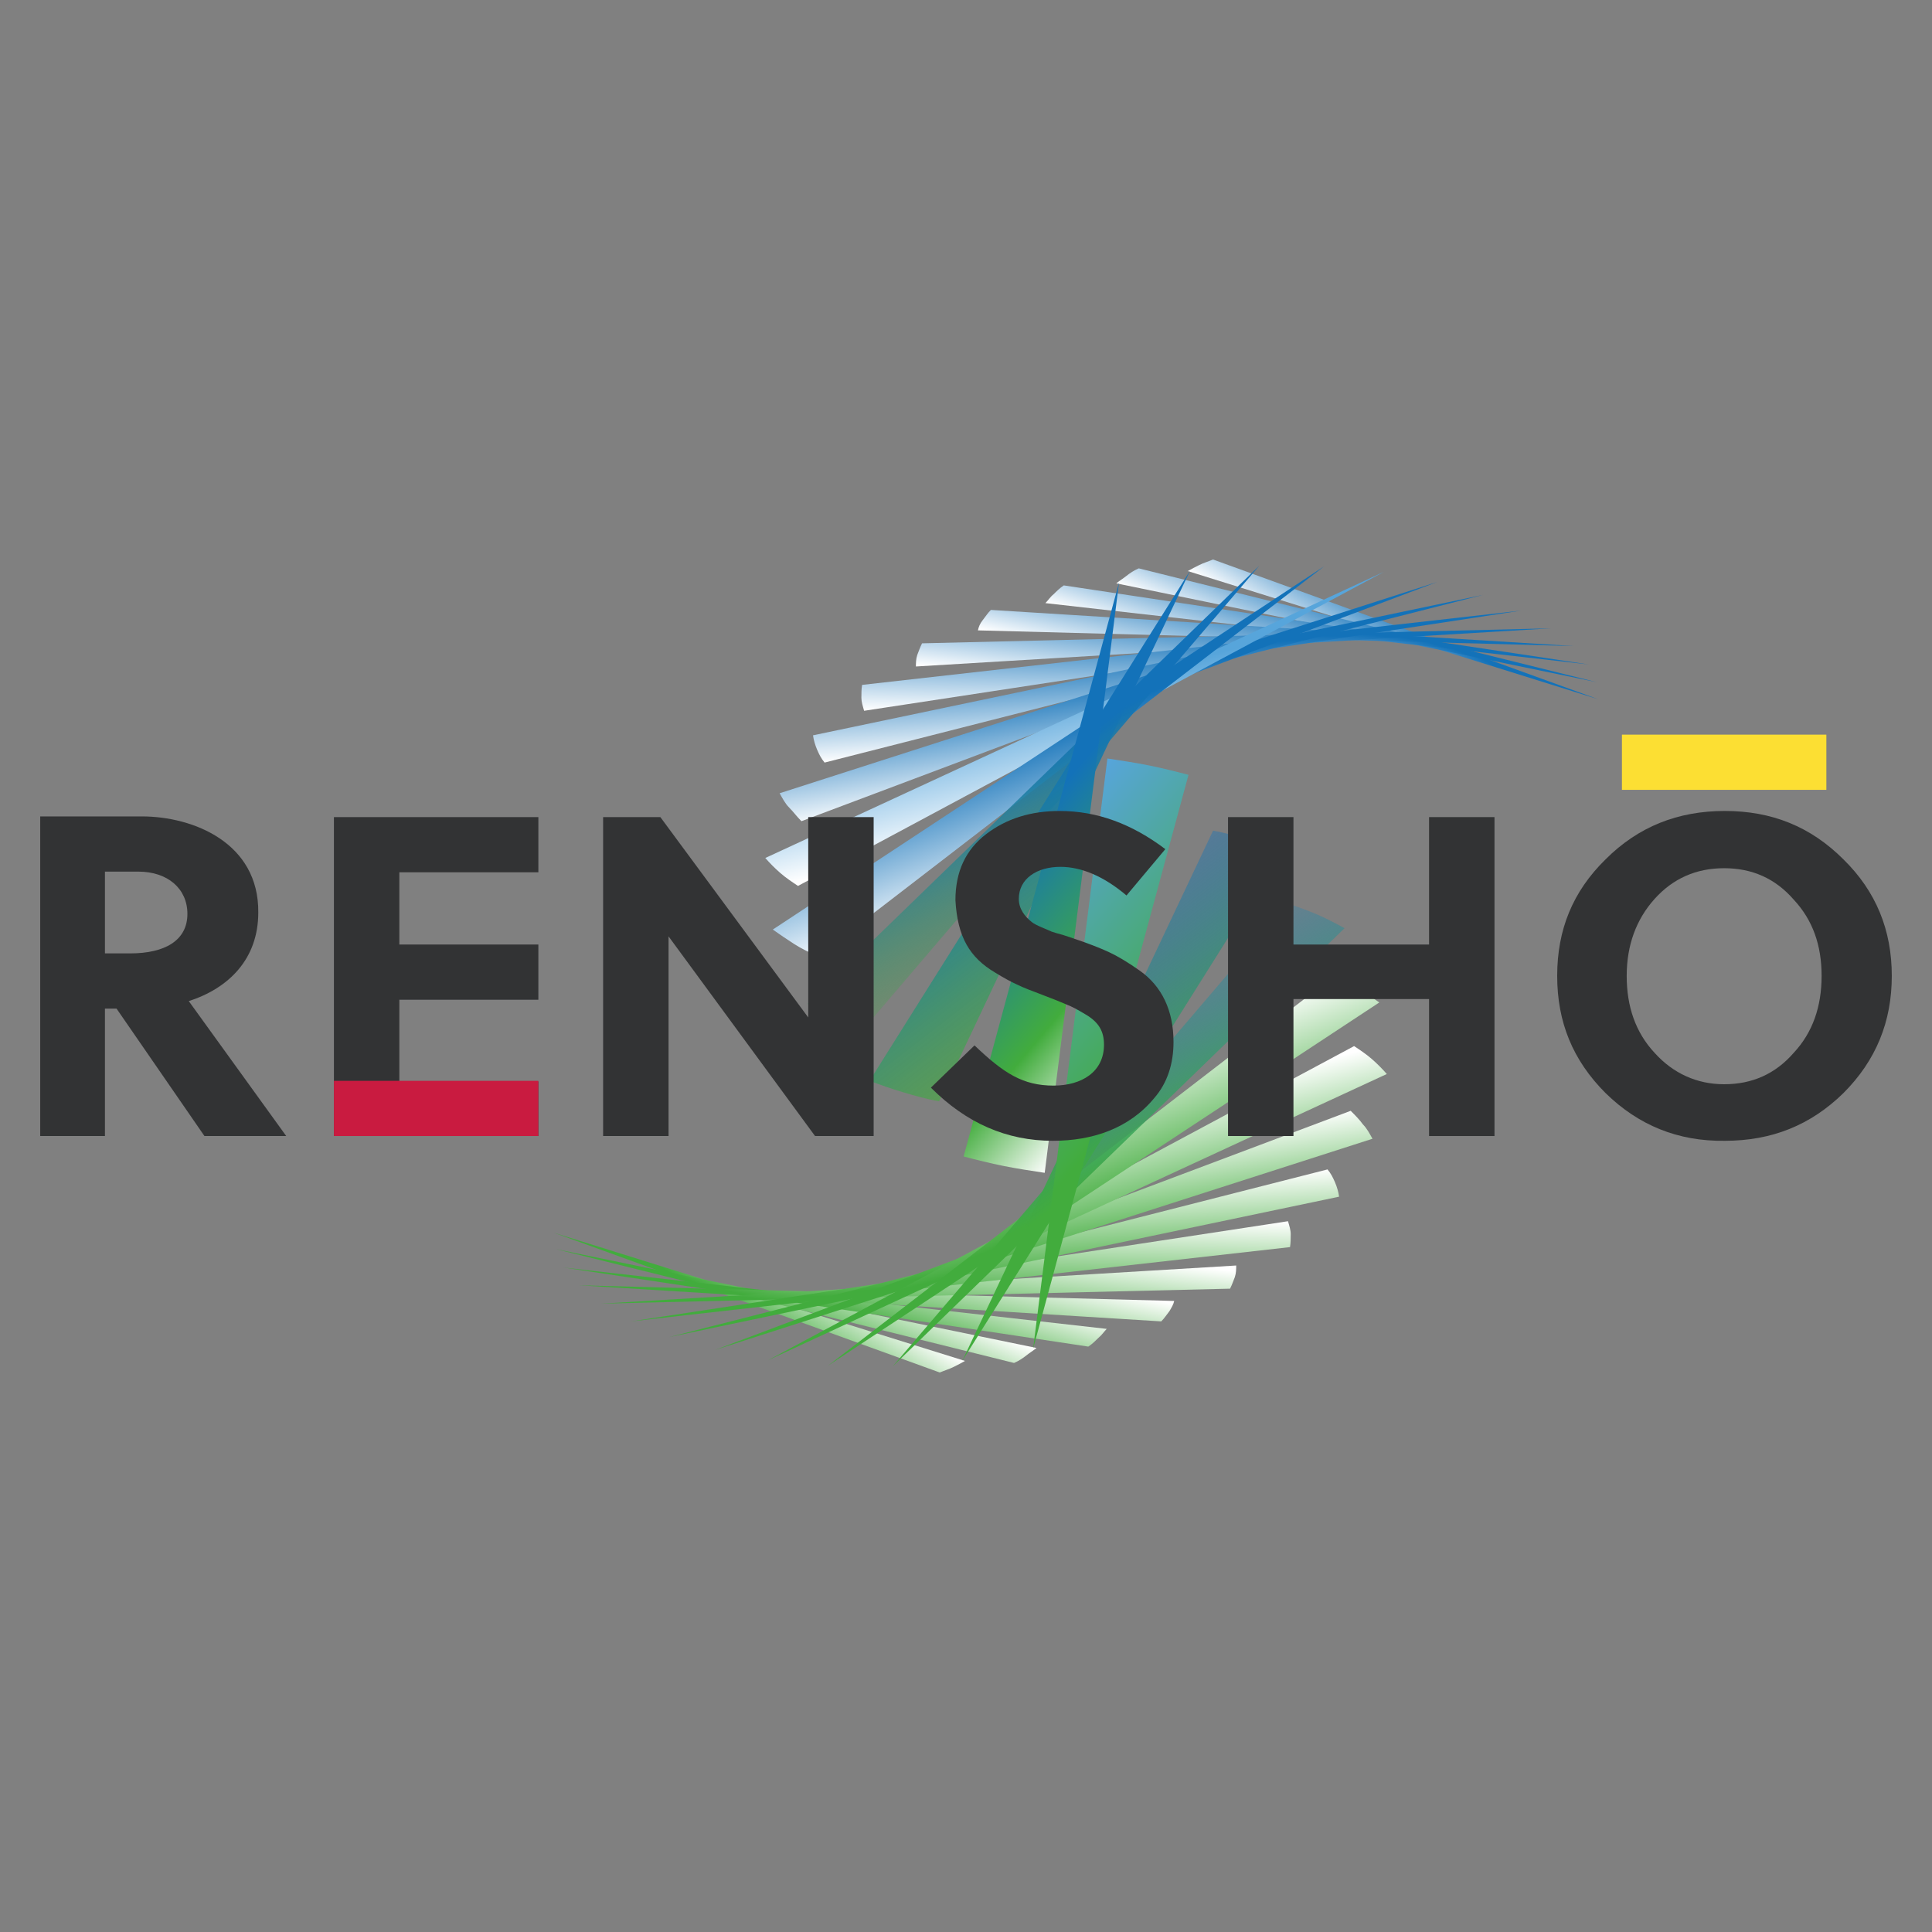<?xml version="1.0" encoding="utf-8"?>
<!-- Generator: Adobe Illustrator 28.1.0, SVG Export Plug-In . SVG Version: 6.00 Build 0)  -->
<svg version="1.1" id="Calque_1" xmlns="http://www.w3.org/2000/svg" xmlns:xlink="http://www.w3.org/1999/xlink" x="0px" y="0px"
	 viewBox="0 0 283.5 283.5" style="enable-background:new 0 0 283.5 283.5;" xml:space="preserve">
<rect x="0" y="0" width="283.5" height="283.5" fill="#808080" stroke="none"/>
<style type="text/css">
	.st0{fill:url(#SVGID_1_);}
	.st1{fill:url(#SVGID_00000136374039167088908480000007251430984114564235_);}
	.st2{fill:url(#SVGID_00000142172444041470100460000002393733201876671894_);}
	.st3{fill:url(#SVGID_00000081617671286575726710000006673697124135355309_);}
	.st4{fill:url(#SVGID_00000030462168009621517130000007208726830065887893_);}
	.st5{fill:url(#SVGID_00000005970839844574516340000004957877500266381987_);}
	.st6{fill:url(#SVGID_00000054250761337825850480000014008521131758962850_);}
	.st7{fill:url(#SVGID_00000022562450906556971980000013900522346369244581_);}
	.st8{fill:url(#SVGID_00000000901971438223822090000000547343802597848746_);}
	.st9{fill:url(#SVGID_00000000202759038421051500000011773119381241968794_);}
	.st10{fill:url(#SVGID_00000078041124277466286320000008406542773221274515_);}
	.st11{fill:url(#SVGID_00000148625643425743417580000011692829253969630116_);}
	.st12{fill:url(#SVGID_00000046335102618231349620000018373929406612583832_);}
	.st13{fill:url(#SVGID_00000178907886779559940280000017613292286336643514_);}
	.st14{fill:url(#SVGID_00000137101185776589926100000017598876041938824875_);}
	.st15{fill:url(#SVGID_00000016050000570496164050000018139114797786201791_);}
	.st16{fill:url(#SVGID_00000131352048849767975500000007390555729823100313_);}
	.st17{fill:url(#SVGID_00000002376928869607674050000005315670689103209628_);}
	.st18{fill:url(#SVGID_00000085960104953095478540000000418628592627377570_);}
	.st19{fill:url(#SVGID_00000026846008031398694770000009563634216310528929_);}
	.st20{fill:url(#SVGID_00000179627368892651505540000007427928103535235973_);}
	.st21{fill:url(#SVGID_00000148629571015486671150000009914933089829869735_);}
	.st22{fill:url(#SVGID_00000024709163000679774670000014628488939187036346_);}
	.st23{fill:url(#SVGID_00000089563216739874264030000004222317712670301835_);}
	.st24{fill:url(#SVGID_00000121976198374458295000000013799712670429526665_);}
	.st25{fill:url(#SVGID_00000176734921749718913750000017653480245139962027_);}
	.st26{fill:#323334;}
	.st27{fill:#C91B40;}
	.st28{fill:#FCDF33;}
</style>
<g>
	<g>
		<g>
			<g>
				
					<linearGradient id="SVGID_1_" gradientUnits="userSpaceOnUse" x1="4048.665" y1="504.764" x2="4096.148" y2="504.764" gradientTransform="matrix(-0.595 1.592623e-02 0.438 0.267 2314.184 -8.726)">
					<stop  offset="0" style="stop-color:#FFFFFF"/>
					<stop  offset="0.739" style="stop-color:#42AC3D"/>
				</linearGradient>
				<path class="st0" d="M81.3,180.9l56.6,20.5c0.7-0.3,1.4-0.5,2-0.8c0.6-0.3,1.2-0.6,1.7-0.9L81.3,180.9z"/>
			</g>
			<g>
				
					<linearGradient id="SVGID_00000114071350311631927770000013624510455127256979_" gradientUnits="userSpaceOnUse" x1="3717.957" y1="138.595" x2="3765.44" y2="138.595" gradientTransform="matrix(-0.623 7.192525e-02 0.559 0.245 2371.625 -111.758)">
					<stop  offset="0" style="stop-color:#FFFFFF"/>
					<stop  offset="0.739" style="stop-color:#42AC3D"/>
				</linearGradient>
				<path style="fill:url(#SVGID_00000114071350311631927770000013624510455127256979_);" d="M81.6,183.3l67.2,16.7
					c0.7-0.3,1.3-0.7,1.8-1.1s1-0.7,1.5-1.1L81.6,183.3z"/>
			</g>
			<g>
				
					<linearGradient id="SVGID_00000137836499853677792260000000378702029198249609_" gradientUnits="userSpaceOnUse" x1="3372.766" y1="-181.098" x2="3420.249" y2="-181.098" gradientTransform="matrix(-0.632 0.134 0.678 0.21 2395.313 -227.068)">
					<stop  offset="0" style="stop-color:#FFFFFF"/>
					<stop  offset="0.739" style="stop-color:#42AC3D"/>
				</linearGradient>
				<path style="fill:url(#SVGID_00000137836499853677792260000000378702029198249609_);" d="M82.7,186l77,11.6
					c0.6-0.4,1.1-0.9,1.5-1.3c0.5-0.4,0.8-0.9,1.2-1.3L82.7,186z"/>
			</g>
			<g>
				
					<linearGradient id="SVGID_00000111183786948280335900000004134348836717398197_" gradientUnits="userSpaceOnUse" x1="3026.103" y1="-450.591" x2="3073.585" y2="-450.591" gradientTransform="matrix(-0.62 0.202 0.792 0.162 2378.922 -352.371)">
					<stop  offset="0" style="stop-color:#FFFFFF"/>
					<stop  offset="0.739" style="stop-color:#42AC3D"/>
				</linearGradient>
				<path style="fill:url(#SVGID_00000111183786948280335900000004134348836717398197_);" d="M84.9,188.6l85.5,5.3
					c0.5-0.5,0.8-1,1.2-1.5c0.3-0.5,0.6-1,0.7-1.5L84.9,188.6z"/>
			</g>
			<g>
				
					<linearGradient id="SVGID_00000029043300704898354920000015132808050833967269_" gradientUnits="userSpaceOnUse" x1="2689.219" y1="-668.273" x2="2736.701" y2="-668.273" gradientTransform="matrix(-0.583 0.273 0.895 9.932890e-02 2316.588 -484.641)">
					<stop  offset="0" style="stop-color:#FFFFFF"/>
					<stop  offset="0.739" style="stop-color:#42AC3D"/>
				</linearGradient>
				<path style="fill:url(#SVGID_00000029043300704898354920000015132808050833967269_);" d="M88.2,191.3l92.3-2.2
					c0.3-0.6,0.5-1.2,0.7-1.7c0.2-0.6,0.2-1.2,0.2-1.7L88.2,191.3z"/>
			</g>
			<g>
				
					<linearGradient id="SVGID_00000173846062534864126970000001581172958366517910_" gradientUnits="userSpaceOnUse" x1="2371.489" y1="-834.409" x2="2418.971" y2="-834.409" gradientTransform="matrix(-0.518 0.345 0.982 2.339239e-02 2203.2 -620.111)">
					<stop  offset="0" style="stop-color:#FFFFFF"/>
					<stop  offset="0.739" style="stop-color:#42AC3D"/>
				</linearGradient>
				<path style="fill:url(#SVGID_00000173846062534864126970000001581172958366517910_);" d="M92.6,193.9l96.7-10.9
					c0.1-0.6,0.1-1.3,0.1-1.9c0-0.6-0.2-1.2-0.4-1.9L92.6,193.9z"/>
			</g>
			<g>
				
					<linearGradient id="SVGID_00000058550188407776866090000002292256473866771130_" gradientUnits="userSpaceOnUse" x1="2080.375" y1="-950.871" x2="2127.858" y2="-950.871" gradientTransform="matrix(-0.423 0.416 1.046 -6.566904e-02 2034.714 -754.281)">
					<stop  offset="0" style="stop-color:#FFFFFF"/>
					<stop  offset="0.739" style="stop-color:#42AC3D"/>
				</linearGradient>
				<path style="fill:url(#SVGID_00000058550188407776866090000002292256473866771130_);" d="M98.2,196.2l98.3-20.6
					c-0.1-0.7-0.3-1.4-0.6-2.1c-0.3-0.7-0.6-1.3-1.1-1.9L98.2,196.2z"/>
			</g>
			<g>
				
					<linearGradient id="SVGID_00000091708074152900689660000007872664512027516323_" gradientUnits="userSpaceOnUse" x1="1821.454" y1="-1020.853" x2="1868.936" y2="-1020.853" gradientTransform="matrix(-0.298 0.483 1.082 -0.167 1808.469 -881.977)">
					<stop  offset="0" style="stop-color:#FFFFFF"/>
					<stop  offset="0.739" style="stop-color:#42AC3D"/>
				</linearGradient>
				<path style="fill:url(#SVGID_00000091708074152900689660000007872664512027516323_);" d="M104.9,198.1l96.5-31
					c-0.4-0.7-0.8-1.5-1.4-2.1c-0.5-0.7-1.1-1.3-1.8-2L104.9,198.1z"/>
			</g>
			<g>
				
					<linearGradient id="SVGID_00000026159280364319845830000015250252018273129105_" gradientUnits="userSpaceOnUse" x1="1598.5" y1="-1048.586" x2="1645.983" y2="-1048.586" gradientTransform="matrix(-0.141 0.544 1.083 -0.278 1523.513 -997.428)">
					<stop  offset="0" style="stop-color:#FFFFFF"/>
					<stop  offset="0.739" style="stop-color:#42AC3D"/>
				</linearGradient>
				<path style="fill:url(#SVGID_00000026159280364319845830000015250252018273129105_);" d="M112.7,199.6l90.8-42
					c-0.7-0.8-1.4-1.5-2.2-2.2c-0.8-0.7-1.7-1.3-2.6-1.9L112.7,199.6z"/>
			</g>
			<g>
				
					<linearGradient id="SVGID_00000045611355878577312320000004713143952396046736_" gradientUnits="userSpaceOnUse" x1="1413.619" y1="-1039.057" x2="1461.102" y2="-1039.057" gradientTransform="matrix(4.616327e-02 0.593 1.045 -0.397 1180.914 -1094.384)">
					<stop  offset="0" style="stop-color:#FFFFFF"/>
					<stop  offset="0.739" style="stop-color:#42AC3D"/>
				</linearGradient>
				<path style="fill:url(#SVGID_00000045611355878577312320000004713143952396046736_);" d="M121.5,200.4l80.9-53.3
					c-1-0.7-2-1.4-3.1-2.1s-2.3-1.3-3.5-1.8L121.5,200.4z"/>
			</g>
			<g>
				
					<linearGradient id="SVGID_00000103975293537915478490000000381841088125596814_" gradientUnits="userSpaceOnUse" x1="1267.409" y1="-997.752" x2="1314.892" y2="-997.752" gradientTransform="matrix(0.262 0.629 0.962 -0.52 784.045 -1166.273)">
					<stop  offset="0" style="stop-color:#0C82C3;stop-opacity:0.2"/>
					<stop  offset="0.739" style="stop-color:#42AC3D"/>
				</linearGradient>
				<path style="fill:url(#SVGID_00000103975293537915478490000000381841088125596814_);" d="M131,200.5l66.3-64.3
					c-1.3-0.7-2.6-1.4-4-2s-2.8-1.1-4.3-1.6L131,200.5z"/>
			</g>
			<g>
				
					<linearGradient id="SVGID_00000143598330515474213270000007197369149092536748_" gradientUnits="userSpaceOnUse" x1="1159.155" y1="-930.401" x2="1206.638" y2="-930.401" gradientTransform="matrix(0.503 0.648 0.829 -0.644 338.832 -1206.385)">
					<stop  offset="0" style="stop-color:#1372B9;stop-opacity:0.4"/>
					<stop  offset="0.739" style="stop-color:#42AC3D"/>
				</linearGradient>
				<path style="fill:url(#SVGID_00000143598330515474213270000007197369149092536748_);" d="M141.2,199.7l47-74.8
					c-1.6-0.6-3.3-1.2-5-1.7c-1.7-0.5-3.4-1-5.2-1.3L141.2,199.7z"/>
			</g>
			<g>
				
					<linearGradient id="SVGID_00000106146095168221643330000009742022434614569605_" gradientUnits="userSpaceOnUse" x1="1087.028" y1="-842.771" x2="1134.511" y2="-842.771" gradientTransform="matrix(0.764 0.645 0.645 -0.764 -146.053 -1208.106)">
					<stop  offset="0" style="stop-color:#57A5DB"/>
					<stop  offset="0.739" style="stop-color:#42AC3D"/>
				</linearGradient>
				<path style="fill:url(#SVGID_00000106146095168221643330000009742022434614569605_);" d="M151.6,197.9l22.8-84.2
					c-1.9-0.5-3.9-1-5.9-1.4c-2-0.4-4-0.7-6-1L151.6,197.9z"/>
			</g>
		</g>
		<g>
			<g>
				
					<linearGradient id="SVGID_00000119113642060150399350000013471966242319810745_" gradientUnits="userSpaceOnUse" x1="-1069.659" y1="-844.948" x2="-1022.176" y2="-844.948" gradientTransform="matrix(0.595 -1.592623e-02 -0.438 -0.267 455.33 -150.097)">
					<stop  offset="0" style="stop-color:#FFFFFF"/>
					<stop  offset="0.739" style="stop-color:#1372B9"/>
				</linearGradient>
				<path style="fill:url(#SVGID_00000119113642060150399350000013471966242319810745_);" d="M234.5,102.6L178,82.1
					c-0.7,0.3-1.4,0.5-2,0.8c-0.6,0.3-1.2,0.6-1.7,0.9L234.5,102.6z"/>
			</g>
			<g>
				
					<linearGradient id="SVGID_00000159465935763307115540000004032899905602211481_" gradientUnits="userSpaceOnUse" x1="-682.005" y1="-375.023" x2="-634.523" y2="-375.023" gradientTransform="matrix(0.623 -7.192525e-02 -0.559 -0.245 397.889 -47.065)">
					<stop  offset="0" style="stop-color:#FFFFFF"/>
					<stop  offset="0.739" style="stop-color:#1372B9"/>
				</linearGradient>
				<path style="fill:url(#SVGID_00000159465935763307115540000004032899905602211481_);" d="M234.3,100.1l-67.2-16.7
					c-0.7,0.3-1.3,0.7-1.8,1.1s-1,0.7-1.5,1.1L234.3,100.1z"/>
			</g>
			<g>
				
					<linearGradient id="SVGID_00000135677525719261699990000002542700718728994697_" gradientUnits="userSpaceOnUse" x1="-268.487" y1="41.526" x2="-221.005" y2="41.526" gradientTransform="matrix(0.632 -0.134 -0.678 -0.21 374.201 68.245)">
					<stop  offset="0" style="stop-color:#FFFFFF"/>
					<stop  offset="0.739" style="stop-color:#1372B9"/>
				</linearGradient>
				<path style="fill:url(#SVGID_00000135677525719261699990000002542700718728994697_);" d="M233.1,97.5l-77-11.6
					c-0.6,0.4-1.1,0.9-1.5,1.3c-0.5,0.4-0.8,0.9-1.2,1.3L233.1,97.5z"/>
			</g>
			<g>
				
					<linearGradient id="SVGID_00000134947076838344548470000013080604641459518612_" gradientUnits="userSpaceOnUse" x1="154.123" y1="398.846" x2="201.606" y2="398.846" gradientTransform="matrix(0.62 -0.202 -0.792 -0.162 390.592 193.548)">
					<stop  offset="0" style="stop-color:#FFFFFF"/>
					<stop  offset="0.739" style="stop-color:#1372B9"/>
				</linearGradient>
				<path style="fill:url(#SVGID_00000134947076838344548470000013080604641459518612_);" d="M230.9,94.8l-85.5-5.3
					c-0.5,0.5-0.8,1-1.2,1.5s-0.6,1-0.7,1.5L230.9,94.8z"/>
			</g>
			<g>
				
					<linearGradient id="SVGID_00000158731512815288841170000010698794614347631767_" gradientUnits="userSpaceOnUse" x1="571.097" y1="693.782" x2="618.579" y2="693.782" gradientTransform="matrix(0.583 -0.273 -0.895 -9.932890e-02 452.926 325.819)">
					<stop  offset="0" style="stop-color:#FFFFFF"/>
					<stop  offset="0.739" style="stop-color:#1372B9"/>
				</linearGradient>
				<path style="fill:url(#SVGID_00000158731512815288841170000010698794614347631767_);" d="M227.6,92.2l-92.3,2.2
					c-0.3,0.6-0.5,1.2-0.7,1.7c-0.2,0.6-0.2,1.2-0.2,1.7L227.6,92.2z"/>
			</g>
			<g>
				
					<linearGradient id="SVGID_00000013906643780913091820000016871483676973824385_" gradientUnits="userSpaceOnUse" x1="969.93" y1="925.61" x2="1017.412" y2="925.61" gradientTransform="matrix(0.518 -0.345 -0.982 -2.339239e-02 566.313 461.288)">
					<stop  offset="0" style="stop-color:#FFFFFF"/>
					<stop  offset="0.739" style="stop-color:#1372B9"/>
				</linearGradient>
				<path style="fill:url(#SVGID_00000013906643780913091820000016871483676973824385_);" d="M223.2,89.6l-96.7,10.9
					c-0.1,0.6-0.1,1.3-0.1,1.9c0,0.6,0.2,1.2,0.4,1.9L223.2,89.6z"/>
			</g>
			<g>
				
					<linearGradient id="SVGID_00000010308372424978794860000010390721111775065222_" gradientUnits="userSpaceOnUse" x1="1340.436" y1="1095.713" x2="1387.918" y2="1095.713" gradientTransform="matrix(0.423 -0.416 -1.046 6.566904e-02 734.8 595.458)">
					<stop  offset="0" style="stop-color:#FFFFFF"/>
					<stop  offset="0.739" style="stop-color:#1372B9"/>
				</linearGradient>
				<path style="fill:url(#SVGID_00000010308372424978794860000010390721111775065222_);" d="M217.6,87.3l-98.3,20.6
					c0.1,0.7,0.3,1.4,0.6,2.1s0.6,1.3,1.1,1.9L217.6,87.3z"/>
			</g>
			<g>
				
					<linearGradient id="SVGID_00000096024943153894862770000014898793749740796606_" gradientUnits="userSpaceOnUse" x1="1674.747" y1="1207.252" x2="1722.229" y2="1207.252" gradientTransform="matrix(0.298 -0.483 -1.082 0.167 961.045 723.154)">
					<stop  offset="0" style="stop-color:#FFFFFF"/>
					<stop  offset="0.739" style="stop-color:#1372B9"/>
				</linearGradient>
				<path style="fill:url(#SVGID_00000096024943153894862770000014898793749740796606_);" d="M210.9,85.4l-96.5,31
					c0.4,0.7,0.8,1.5,1.4,2.1s1.1,1.3,1.8,2L210.9,85.4z"/>
			</g>
			<g>
				
					<linearGradient id="SVGID_00000109026015894589136590000017409372933704311198_" gradientUnits="userSpaceOnUse" x1="1967.241" y1="1264.812" x2="2014.723" y2="1264.812" gradientTransform="matrix(0.141 -0.544 -1.083 0.278 1246.001 838.605)">
					<stop  offset="0" style="stop-color:#FFFFFF"/>
					<stop  offset="0.739" style="stop-color:#57A5DB"/>
				</linearGradient>
				<path style="fill:url(#SVGID_00000109026015894589136590000017409372933704311198_);" d="M203.1,83.9l-90.8,42
					c0.7,0.8,1.4,1.5,2.2,2.2c0.8,0.7,1.7,1.3,2.6,1.9L203.1,83.9z"/>
			</g>
			<g>
				
					<linearGradient id="SVGID_00000077284137743153947920000007017352035142447016_" gradientUnits="userSpaceOnUse" x1="2214.41" y1="1274.064" x2="2261.893" y2="1274.064" gradientTransform="matrix(-4.616327e-02 -0.593 -1.045 0.397 1588.6 935.562)">
					<stop  offset="0" style="stop-color:#FFFFFF"/>
					<stop  offset="0.739" style="stop-color:#1372B9"/>
				</linearGradient>
				<path style="fill:url(#SVGID_00000077284137743153947920000007017352035142447016_);" d="M194.3,83.1l-80.9,53.3
					c1,0.7,2,1.4,3.1,2.1s2.3,1.3,3.5,1.8L194.3,83.1z"/>
			</g>
			<g>
				
					<linearGradient id="SVGID_00000074436492834837854480000002968406409365295790_" gradientUnits="userSpaceOnUse" x1="2414.68" y1="1241.426" x2="2462.163" y2="1241.426" gradientTransform="matrix(-0.262 -0.629 -0.962 0.52 1985.468 1007.45)">
					<stop  offset="0" style="stop-color:#42AC3D;stop-opacity:0.2"/>
					<stop  offset="0.739" style="stop-color:#1372B9"/>
				</linearGradient>
				<path style="fill:url(#SVGID_00000074436492834837854480000002968406409365295790_);" d="M184.8,83l-66.3,64.3
					c1.3,0.7,2.6,1.4,4,2c1.4,0.6,2.8,1.1,4.3,1.6L184.8,83z"/>
			</g>
			<g>
				
					<linearGradient id="SVGID_00000135676378867751430900000008819258979559932818_" gradientUnits="userSpaceOnUse" x1="2568.188" y1="1173.762" x2="2615.67" y2="1173.762" gradientTransform="matrix(-0.503 -0.648 -0.829 0.644 2430.681 1047.562)">
					<stop  offset="0" style="stop-color:#42AC3D;stop-opacity:0.6"/>
					<stop  offset="0.739" style="stop-color:#1372B9"/>
				</linearGradient>
				<path style="fill:url(#SVGID_00000135676378867751430900000008819258979559932818_);" d="M174.6,83.8l-47,74.8
					c1.6,0.6,3.3,1.2,5,1.7c1.7,0.5,3.4,1,5.2,1.3L174.6,83.8z"/>
			</g>
			<g>
				
					<linearGradient id="SVGID_00000165934472961487409030000006728035202608544925_" gradientUnits="userSpaceOnUse" x1="2676.54" y1="1078.097" x2="2724.023" y2="1078.097" gradientTransform="matrix(-0.764 -0.645 -0.645 0.764 2915.566 1049.283)">
					<stop  offset="0" style="stop-color:#FFFFFF"/>
					<stop  offset="0.289" style="stop-color:#42AC3D"/>
					<stop  offset="0.739" style="stop-color:#1372B9"/>
				</linearGradient>
				<path style="fill:url(#SVGID_00000165934472961487409030000006728035202608544925_);" d="M164.2,85.5l-22.8,84.2
					c1.9,0.5,3.9,1,5.9,1.4c2,0.4,4,0.7,6,1L164.2,85.5z"/>
			</g>
		</g>
	</g>
	<g>
		<path class="st26" d="M5.9,119.8h14.9c7.6,0,17.2,3.9,17.1,14.1c0,6.8-4.3,11.1-10.2,13L42,166.7H30L17.1,148h-1.7v18.7H5.9V119.8
			z M15.4,127.9v12h3.7c5.1,0,8.4-1.9,8.4-5.8c0-3.7-2.9-6.2-7.2-6.2H15.4z"/>
		<path class="st26" d="M79,166.7H49v-46.8h30v8.1H58.6v10.6H79v8.1H58.6v12H79V166.7z"/>
		<path class="st26" d="M128.2,166.7h-8.6l-21.5-29.3v29.3h-9.6v-46.8h8.4l21.7,29.4v-29.4h9.6V166.7z"/>
		<path class="st26" d="M165.3,131.4c-3.3-2.8-6.6-4.2-9.7-4.2c-3.4,0-6.1,1.7-6.1,4.7c0,1.5,0.9,2.6,1.9,3.4
			c0.6,0.5,2.3,1.1,2.9,1.4c0.3,0.1,0.9,0.3,1.7,0.5l1.5,0.5c2.1,0.7,3.9,1.4,5.2,2c1.3,0.6,2.8,1.5,4.5,2.7c3.3,2.3,5,5.9,5,10.5
			c0,3.2-0.9,6-2.8,8.2c-3.7,4.5-9.1,6.3-14.9,6.3c-6.8,0-12.7-2.6-17.9-7.8l6.4-6.2c4.3,4.1,7.1,5.9,11.6,5.9c4.1,0,7.4-2,7.4-6
			c0-1.9-0.7-3.3-2.8-4.5c-1-0.6-1.9-1.1-2.7-1.4c-0.7-0.3-1.9-0.8-3.5-1.4c-1.6-0.6-2.9-1.1-3.7-1.5c-0.9-0.4-2-1-3.3-1.8
			c-3.7-2.2-5.5-5.2-5.8-10.6c0-4.2,1.5-7.4,4.5-9.7c3-2.3,6.6-3.4,10.8-3.4c5.5,0,10.6,1.9,15.5,5.6L165.3,131.4z"/>
		<path class="st26" d="M219.3,166.7h-9.6v-20.1h-19.9v20.1h-9.6v-46.8h9.6v18.7h19.9v-18.7h9.6V166.7z"/>
		<path class="st26" d="M235.6,160.4c-4.8-4.8-7.1-10.4-7.1-17.2s2.3-12.4,7.1-17.1c4.8-4.8,10.6-7.1,17.5-7.1
			c6.9,0,12.6,2.3,17.4,7.1c4.8,4.7,7.1,10.4,7.1,17.1s-2.3,12.4-7.1,17.2c-4.8,4.7-10.5,7-17.4,7
			C246.2,167.5,240.4,165.1,235.6,160.4z M267.3,143.2c0-4.5-1.3-8.2-4.1-11.2c-2.7-3.1-6.1-4.6-10.2-4.6c-4.1,0-7.5,1.5-10.2,4.5
			s-4.1,6.8-4.1,11.3s1.3,8.3,4.1,11.3c2.7,3,6.2,4.6,10.2,4.6c4.1,0,7.5-1.5,10.2-4.6C266,151.5,267.3,147.7,267.3,143.2z"/>
	</g>
	<rect x="49" y="158.6" class="st27" width="30" height="8.1"/>
	<rect x="238" y="107.8" class="st28" width="30" height="8.1"/>
</g>
</svg>

